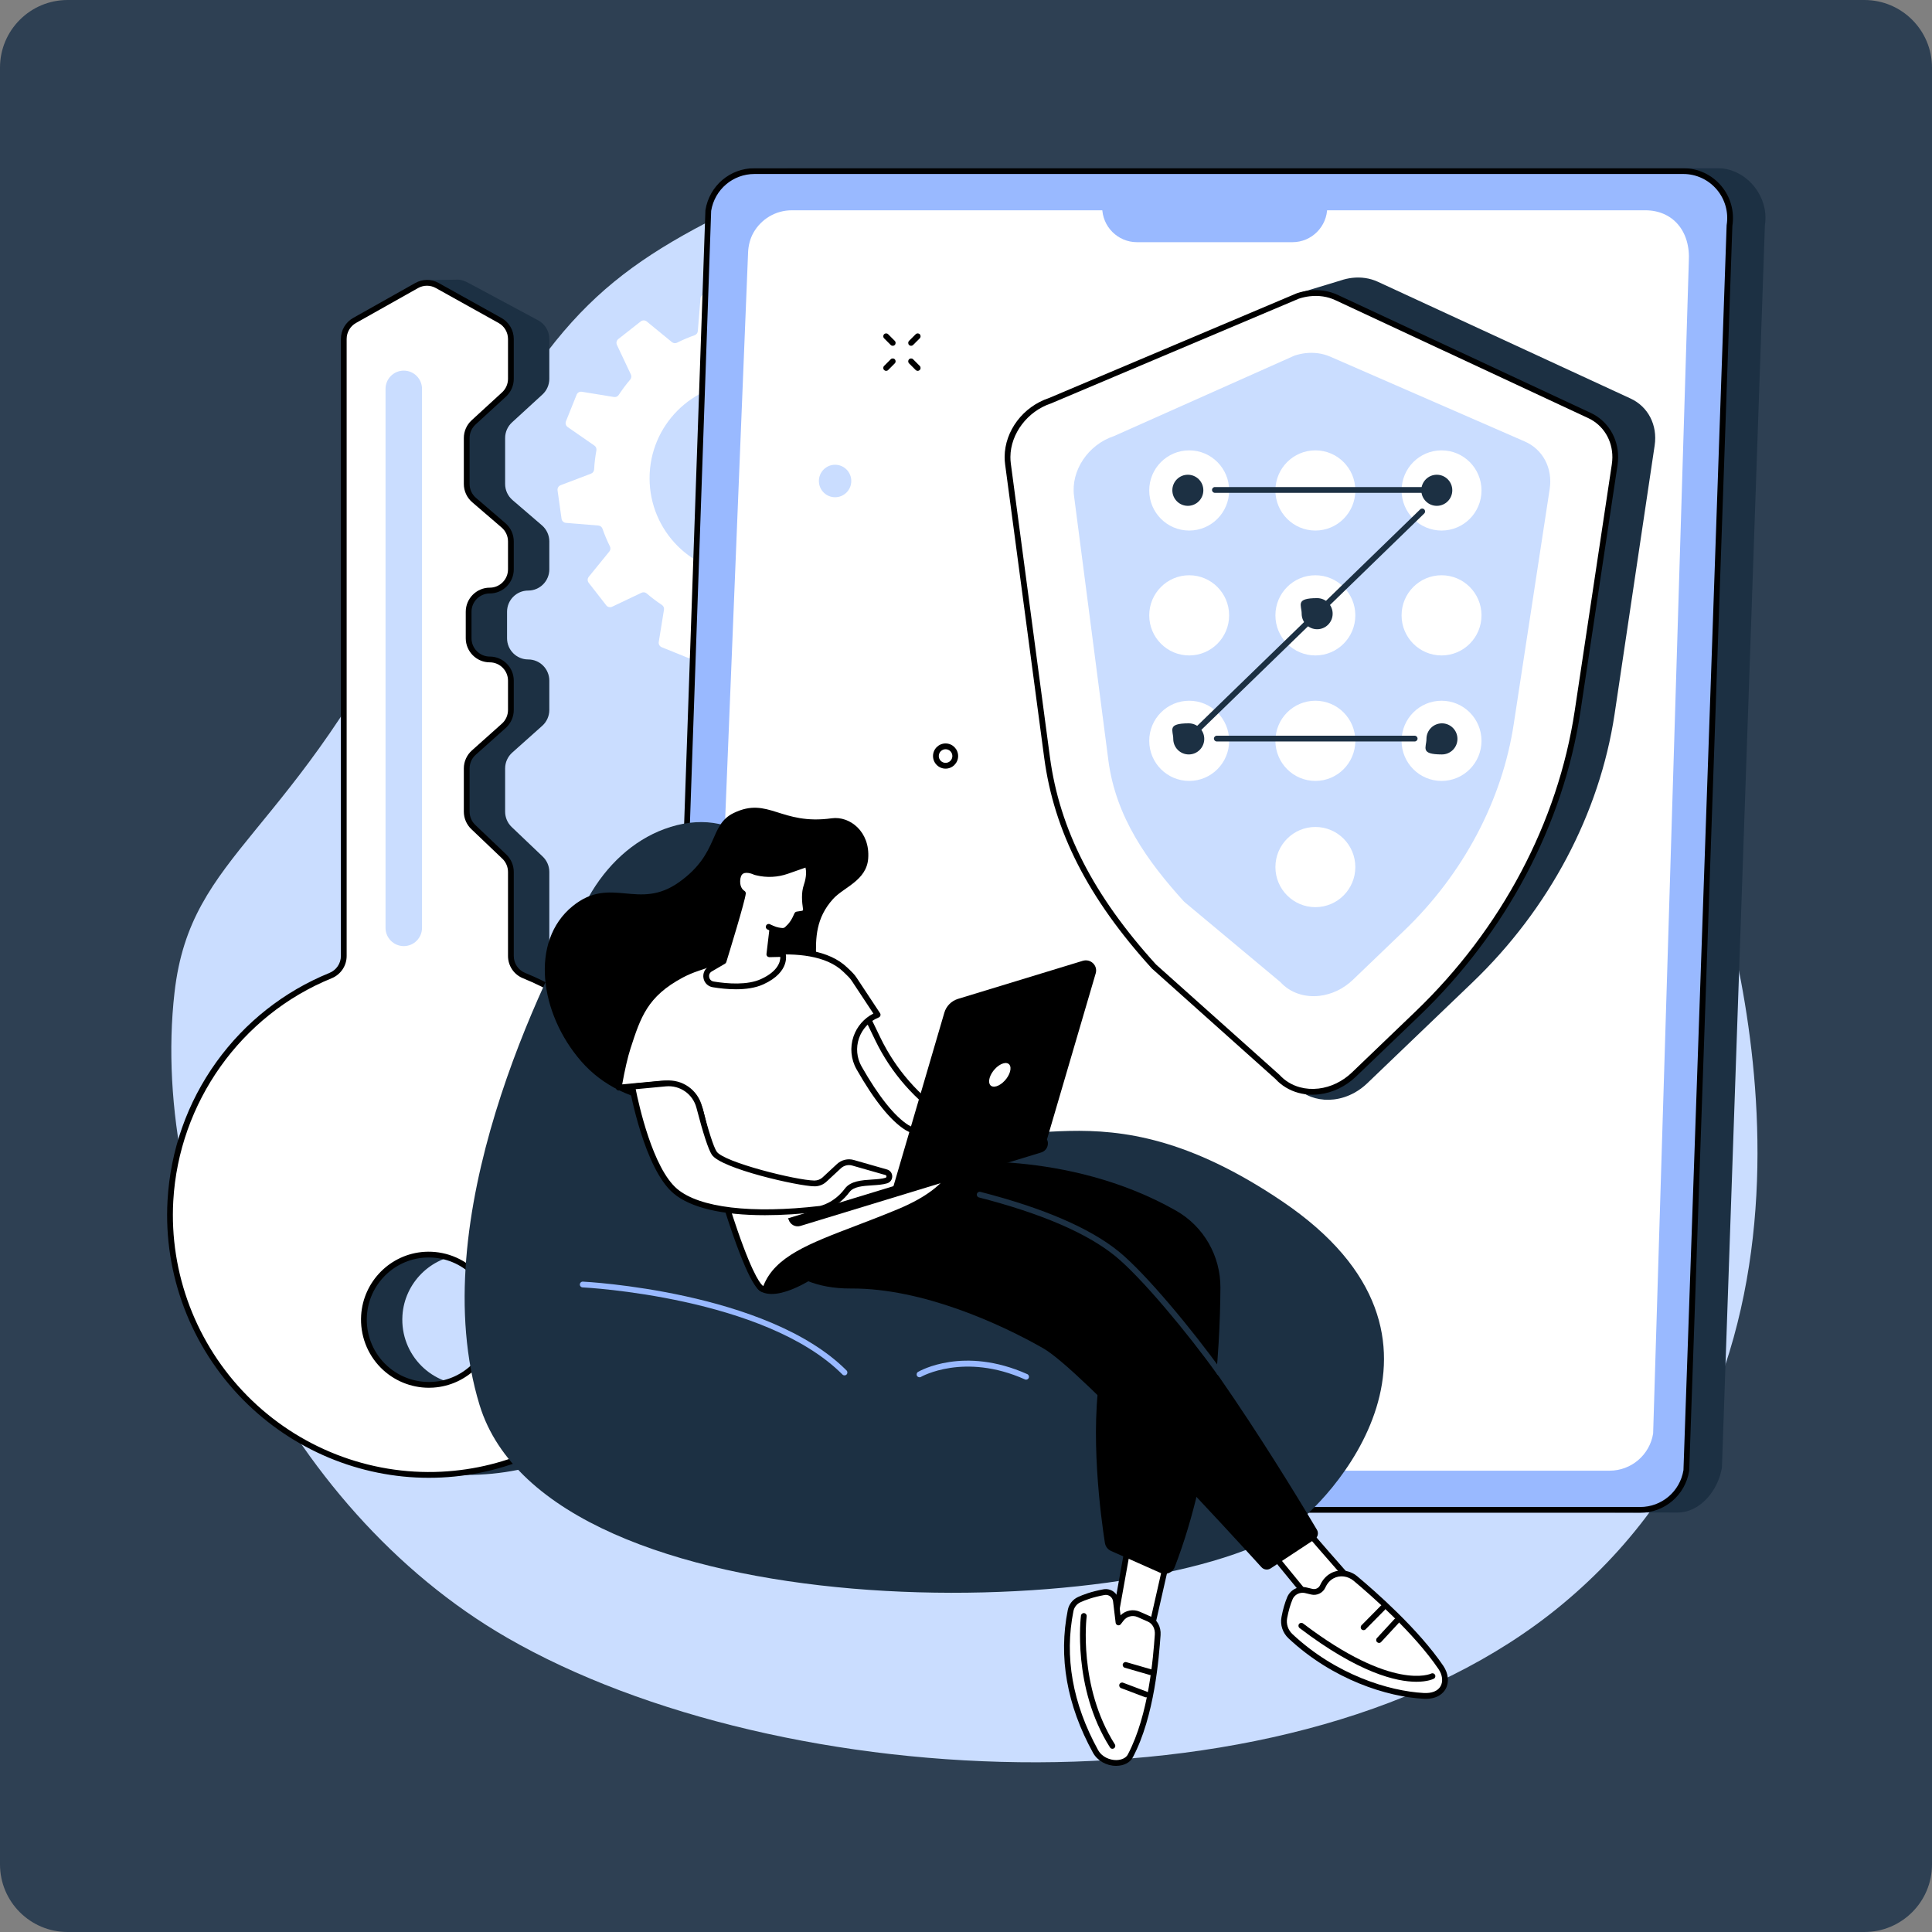 <svg width="2000" height="2000" viewBox="0 0 2000 2000" fill="none" xmlns="http://www.w3.org/2000/svg">
<rect x="0" y="0" width="2000" height="2000" fill="#808080" stroke="none"/>
<path d="M1930 0H70C31.34 0 0 31.34 0 70V1930C0 1968.66 31.34 2000 70 2000H1930C1968.66 2000 2000 1968.66 2000 1930V70C2000 31.34 1968.66 0 1930 0Z" fill="#2E4053"/>
<path d="M730.538 230.917C837.686 174.704 964.983 200.937 1046.34 217.71C1367.01 283.815 1647.48 517.247 1768.51 883.56C1796.83 969.295 1926.02 1405.15 1616.61 1661.3C1343.08 1887.75 807.503 1858.2 525.155 1695.48C291.237 1560.66 153.874 1262.13 180.665 1027.38C197.514 879.763 302.594 869.63 433.417 599.041C546.647 364.86 599.466 299.695 730.538 230.917Z" fill="#CADDFF"/>
<path d="M771.114 594.074C716.62 594.074 672.445 549.743 672.445 495.057C672.445 440.385 716.62 396.054 771.114 396.054C825.609 396.054 869.784 440.385 869.784 495.057C869.784 549.743 825.609 594.074 771.114 594.074ZM960.908 453.134C960.585 450.814 958.707 449.036 956.385 448.846L922.797 446.1C920.836 445.942 919.193 444.627 918.542 442.756C916.345 436.5 913.788 430.42 910.881 424.58C909.995 422.83 910.203 420.737 911.444 419.204L932.738 393.026C934.205 391.215 934.238 388.626 932.798 386.783L914.619 363.458C913.184 361.624 910.673 361.031 908.564 362.032L878.096 376.517C876.328 377.36 874.247 377.054 872.751 375.776C867.772 371.497 862.538 367.547 857.06 363.926C855.427 362.842 854.559 360.929 854.877 358.984L860.286 325.559C860.66 323.253 859.396 320.998 857.236 320.122L829.882 309.059C827.722 308.179 825.249 308.925 823.92 310.847L804.781 338.646C803.664 340.267 801.712 341.045 799.783 340.683C793.387 339.502 786.87 338.715 780.271 338.34C778.305 338.229 776.588 337.002 775.886 335.159L763.947 303.512C763.121 301.33 760.897 300.011 758.594 300.335L729.39 304.493C727.087 304.817 725.315 306.707 725.121 309.022L722.379 342.767C722.222 344.726 720.912 346.389 719.057 347.041C712.817 349.237 706.767 351.802 700.956 354.729C699.203 355.618 697.112 355.414 695.589 354.168L669.528 332.792C667.723 331.32 665.139 331.287 663.307 332.728L640.079 350.992C638.247 352.423 637.652 354.942 638.644 357.058L653.075 387.659C653.915 389.432 653.611 391.53 652.337 393.026C648.077 398.022 644.136 403.278 640.532 408.784C639.452 410.424 637.541 411.29 635.603 410.975L602.328 405.552C600.025 405.168 597.778 406.451 596.91 408.613L585.88 436.097C585.008 438.255 585.751 440.733 587.666 442.071L615.347 461.284C616.962 462.405 617.733 464.354 617.378 466.29C616.187 472.718 615.412 479.266 615.033 485.897C614.923 487.865 613.7 489.602 611.863 490.296L580.351 502.295C578.173 503.115 576.862 505.351 577.185 507.662L581.311 536.989C581.639 539.305 583.522 541.083 585.843 541.277L619.427 544.023C621.384 544.181 623.036 545.496 623.691 547.353C625.879 553.623 628.435 559.699 631.352 565.538C632.229 567.298 632.026 569.391 630.785 570.91L609.486 597.097C608.023 598.908 607.991 601.497 609.422 603.331L627.605 626.661C629.04 628.495 631.555 629.097 633.655 628.092L664.128 613.606C665.905 612.764 667.982 613.069 669.477 614.352C674.452 618.626 679.69 622.576 685.159 626.202C686.797 627.281 687.67 629.194 687.356 631.143L681.938 664.569C681.564 666.875 682.833 669.121 684.993 670.001L712.346 681.064C714.506 681.944 716.98 681.189 718.304 679.276L737.448 651.477C738.564 649.857 740.512 649.079 742.441 649.431C748.837 650.621 755.354 651.413 761.953 651.783C763.919 651.894 765.641 653.121 766.333 654.964L778.281 686.602C779.103 688.788 781.323 690.113 783.64 689.788L812.834 685.634C815.146 685.31 816.914 683.416 817.108 681.087L819.845 647.361C820.006 645.402 821.317 643.735 823.172 643.082C829.416 640.887 835.462 638.321 841.272 635.385C843.031 634.505 845.117 634.709 846.635 635.959L872.696 657.331C874.501 658.808 877.085 658.836 878.922 657.386L902.154 639.132C903.977 637.691 904.572 635.168 903.58 633.065L889.149 602.465C888.309 600.686 888.618 598.593 889.892 597.097C894.147 592.101 898.093 586.831 901.688 581.343C902.772 579.699 904.688 578.82 906.626 579.148L939.9 584.571C942.199 584.946 944.446 583.673 945.314 581.51L956.348 554.031C957.211 551.868 956.473 549.381 954.558 548.052L926.886 528.839C925.262 527.714 924.486 525.755 924.846 523.824C926.032 517.396 926.817 510.857 927.191 504.217C927.306 502.258 928.524 500.526 930.361 499.827L961.877 487.833C964.056 486.999 965.366 484.767 965.039 482.461L960.908 453.134Z" fill="white"/>
<mask id="mask0_1180_2847" style="mask-type:luminance" maskUnits="userSpaceOnUse" x="724" y="174" width="1104" height="1393">
<path d="M724.523 174H1828V1566.73H724.523V174Z" fill="white"/>
</mask>
<g mask="url(#mask0_1180_2847)">
<path d="M1736.33 1565.81L774.756 1563.08C744.902 1563.08 720.603 1533.22 725.385 1503.51L769.864 217.525C773.667 193.866 792.644 174.069 816.416 174.069H1777.9C1807.77 174.069 1831.8 203.438 1827.02 233.154L1782.54 1519.14C1778.73 1542.79 1760.1 1565.81 1736.33 1565.81Z" fill="#1C3043"/>
</g>
<path d="M1697.86 1563.03H736.369C706.51 1563.03 683.757 1536.2 688.534 1506.62L733.217 217.951C737.015 194.417 757.275 177.111 781.052 177.111H1742.53C1772.4 177.111 1795.15 203.933 1790.38 233.51L1745.69 1522.18C1741.89 1545.73 1721.63 1563.03 1697.86 1563.03Z" fill="#99B9FF"/>
<mask id="mask1_1180_2847" style="mask-type:luminance" maskUnits="userSpaceOnUse" x="684" y="174" width="1111" height="1393">
<path d="M684.359 174H1794.92V1566.73H684.359V174Z" fill="white"/>
</mask>
<g mask="url(#mask1_1180_2847)">
<path d="M736.19 218.262L691.511 1506.92L691.479 1507.11C689.347 1520.34 693.08 1533.77 701.738 1543.98C710.387 1554.18 723.014 1560.04 736.37 1560.04H1697.86C1720.21 1560.04 1739.06 1544.01 1742.71 1521.89L1787.4 233.219L1787.42 233.043C1789.57 219.813 1785.82 206.379 1777.17 196.168C1768.5 185.957 1755.88 180.113 1742.53 180.113H781.052C758.693 180.113 739.854 196.145 736.19 218.262ZM1697.86 1566.02H736.37C721.265 1566.02 706.981 1559.41 697.192 1547.85C687.445 1536.36 683.209 1521.25 685.563 1506.34L730.241 217.673L730.273 217.479C734.33 192.357 755.688 174.125 781.052 174.125H1742.53C1757.64 174.125 1771.92 180.752 1781.71 192.283C1791.46 203.781 1795.7 218.914 1793.34 233.812L1748.66 1522.48L1748.63 1522.67C1744.57 1547.79 1723.22 1566.02 1697.86 1566.02Z" fill="black"/>
</g>
<path d="M1666.28 1522.43H770.589C742.479 1522.43 721.06 1497.17 725.56 1469.34L774.415 261.365C774.706 254.169 776.469 247.042 780.027 240.785C787.951 226.851 802.876 217.691 819.656 217.691H1703.21C1731.32 217.691 1750.18 238.868 1748.25 270.798L1711.32 1483.98C1707.73 1506.15 1688.67 1522.43 1666.28 1522.43Z" fill="white"/>
<path d="M1376.19 1497.23H1052.05C1050.4 1497.23 1049.07 1495.89 1049.07 1494.24C1049.07 1492.59 1050.4 1491.25 1052.05 1491.25H1376.19C1377.85 1491.25 1379.19 1492.59 1379.19 1494.24C1379.19 1495.89 1377.85 1497.23 1376.19 1497.23Z" fill="black"/>
<path d="M1337.94 250.71H1177C1157.1 250.71 1140.98 234.529 1140.98 214.575H1373.94C1373.94 234.529 1357.83 250.71 1337.94 250.71Z" fill="#99B9FF"/>
<path d="M1399.64 287.65C1408.95 286.561 1418.16 287.914 1426.25 291.651L1687.92 412.53C1706.18 420.953 1716.04 440.134 1712.9 461.112L1671.38 739.453C1655.89 842.313 1603.68 940.853 1524.35 1016.94L1415.18 1121.58C1411.3 1125.29 1406.97 1128.5 1402.31 1131.1C1395.31 1134.98 1387.99 1137.3 1380.78 1138.14C1367.5 1139.7 1354.61 1136.26 1344.92 1128.43C1351.42 1130.19 1345.32 303.126 1341.38 304.432L1387.94 290.317C1391.81 288.997 1395.74 288.117 1399.64 287.65Z" fill="#1C3043"/>
<path d="M1058.54 593.544L1043.44 480.167C1043.12 477.764 1042.98 475.338 1042.98 472.916C1043.17 447.789 1061.13 423.403 1086.86 414.882L1343.54 306.363C1347.47 305.071 1351.45 304.186 1355.41 303.723C1365.27 302.566 1375.04 304.006 1383.61 308.007L1645.33 430.066C1662.21 437.934 1672.23 454.568 1672.1 473.499C1672.09 476.055 1671.89 478.653 1671.48 481.27L1633.09 736.382C1615.61 852.408 1556.74 963.567 1467.25 1049.39L1401.59 1112.37C1391.05 1122.48 1378.13 1128.34 1365.32 1129.85C1358.36 1130.66 1351.42 1130.19 1344.92 1128.43C1336.37 1126.11 1328.58 1121.58 1322.43 1114.79L1194.6 1000.54C1138.77 939.079 1095.28 869.357 1083.9 783.923L1074.48 713.256L1058.54 593.544Z" fill="white"/>
<path d="M1196.69 998.423L1324.63 1112.78C1330.17 1118.89 1337.47 1123.31 1345.69 1125.54C1351.84 1127.21 1358.32 1127.66 1364.98 1126.87C1377.61 1125.4 1389.87 1119.47 1399.53 1110.21L1465.18 1047.23C1554.18 961.867 1612.75 851.311 1630.13 735.938L1668.53 480.82C1668.9 478.366 1669.09 475.898 1669.12 473.49C1669.24 455.638 1659.65 440.041 1644.06 432.785L1382.34 310.725C1374.35 306.983 1365.15 305.589 1355.75 306.705C1352.03 307.141 1348.26 307.965 1344.58 309.178L1087.78 417.721C1063.71 425.704 1046.13 448.928 1045.97 472.948C1045.95 475.212 1046.09 477.523 1046.39 479.778L1086.85 783.534C1096.86 858.595 1131.76 926.895 1196.69 998.423ZM1358.68 1133.24C1353.7 1133.24 1348.83 1132.59 1344.13 1131.32C1334.85 1128.8 1326.63 1123.83 1320.31 1116.93L1192.39 1002.56C1126.53 930.058 1091.11 860.702 1080.94 784.321L1040.48 480.57C1040.14 478.037 1039.98 475.458 1039.99 472.902C1040.18 446.01 1059.02 421.008 1085.8 412.08L1342.61 303.529C1346.71 302.177 1350.91 301.241 1355.07 300.76C1365.55 299.523 1375.86 301.098 1384.87 305.298L1646.59 427.348C1664.29 435.61 1675.22 453.309 1675.07 473.522C1675.06 476.227 1674.84 478.982 1674.43 481.719L1636.03 736.836C1618.46 853.519 1559.25 965.28 1469.31 1051.56L1403.65 1114.54C1393.07 1124.7 1379.57 1131.19 1365.67 1132.82C1363.31 1133.09 1360.98 1133.24 1358.68 1133.24Z" fill="black"/>
<path d="M1351.31 365.614C1360.29 364.563 1369.15 365.767 1377.05 369.207L1578.39 456.999C1597.24 465.205 1607.5 484.747 1604.24 506.174L1567.11 748.973C1555.14 828.508 1514.78 904.699 1453.46 963.497L1400.51 1014.29C1390.5 1023.89 1378.24 1029.44 1366.09 1030.87C1350.81 1032.66 1335.71 1027.95 1325.4 1016.59L1225.8 933.443C1187.54 891.288 1155.23 846.035 1147.43 787.488L1111.83 513.361C1108.42 487.261 1126.32 460.375 1153.02 451.516L1340.06 368.124C1343.8 366.897 1347.57 366.063 1351.31 365.614Z" fill="#CADDFF"/>
<path d="M1272.4 507.713C1272.4 530.635 1253.89 549.223 1231.05 549.223C1208.2 549.223 1189.68 530.635 1189.68 507.713C1189.68 484.794 1208.2 466.211 1231.05 466.211C1253.89 466.211 1272.4 484.794 1272.4 507.713Z" fill="white"/>
<path d="M1403.03 507.713C1403.03 530.635 1384.51 549.223 1361.67 549.223C1338.82 549.223 1320.3 530.635 1320.3 507.713C1320.3 484.794 1338.82 466.211 1361.67 466.211C1384.51 466.211 1403.03 484.794 1403.03 507.713Z" fill="white"/>
<path d="M1533.65 507.713C1533.65 530.635 1515.13 549.223 1492.29 549.223C1469.44 549.223 1450.93 530.635 1450.93 507.713C1450.93 484.794 1469.44 466.211 1492.29 466.211C1515.13 466.211 1533.65 484.794 1533.65 507.713Z" fill="white"/>
<path d="M1272.39 637.015C1272.39 659.933 1253.89 678.517 1231.04 678.517C1208.19 678.517 1189.68 659.933 1189.68 637.015C1189.68 614.088 1208.19 595.509 1231.04 595.509C1253.89 595.509 1272.39 614.088 1272.39 637.015Z" fill="white"/>
<path d="M1403.03 637.015C1403.03 659.933 1384.51 678.517 1361.67 678.517C1338.82 678.517 1320.3 659.933 1320.3 637.015C1320.3 614.088 1338.82 595.509 1361.67 595.509C1384.51 595.509 1403.03 614.088 1403.03 637.015Z" fill="white"/>
<path d="M1533.64 637.005C1533.64 659.932 1515.13 678.511 1492.29 678.511C1469.43 678.511 1450.91 659.932 1450.91 637.005C1450.91 614.082 1469.43 595.503 1492.29 595.503C1515.13 595.503 1533.64 614.082 1533.64 637.005Z" fill="white"/>
<path d="M1272.41 766.905C1272.41 789.823 1253.89 808.411 1231.05 808.411C1208.2 808.411 1189.68 789.823 1189.68 766.905C1189.68 743.987 1208.2 725.398 1231.05 725.398C1253.89 725.398 1272.41 743.987 1272.41 766.905Z" fill="white"/>
<path d="M1403.03 766.896C1403.03 789.823 1384.52 808.407 1361.68 808.407C1338.82 808.407 1320.31 789.823 1320.31 766.896C1320.31 743.978 1338.82 725.395 1361.68 725.395C1384.52 725.395 1403.03 743.978 1403.03 766.896Z" fill="white"/>
<path d="M1403.03 897.591C1403.03 920.504 1384.52 939.092 1361.68 939.092C1338.82 939.092 1320.31 920.504 1320.31 897.591C1320.31 874.659 1338.82 856.075 1361.68 856.075C1384.52 856.075 1403.03 874.659 1403.03 897.591Z" fill="white"/>
<path d="M1533.64 766.905C1533.64 789.827 1515.13 808.42 1492.29 808.42C1469.43 808.42 1450.91 789.827 1450.91 766.905C1450.91 743.982 1469.43 725.398 1492.29 725.398C1515.13 725.398 1533.64 743.982 1533.64 766.905Z" fill="white"/>
<path d="M1464.46 767.582H1259.65C1258 767.582 1256.65 766.243 1256.65 764.59C1256.65 762.942 1258 761.599 1259.65 761.599H1464.46C1466.11 761.599 1467.44 762.942 1467.44 764.59C1467.44 766.243 1466.11 767.582 1464.46 767.582Z" fill="#1C3043"/>
<path d="M1230.02 767.58C1229.23 767.58 1228.46 767.275 1227.87 766.673C1226.72 765.478 1226.76 763.584 1227.94 762.435L1470.19 527.282C1471.37 526.138 1473.26 526.165 1474.4 527.351C1475.55 528.546 1475.52 530.44 1474.34 531.584L1232.09 766.742C1231.51 767.302 1230.76 767.58 1230.02 767.58Z" fill="#1C3043"/>
<path d="M1494.29 510.184H1257.66C1256.01 510.184 1254.68 508.841 1254.68 507.184C1254.68 505.53 1256.01 504.188 1257.66 504.188H1494.29C1495.95 504.188 1497.28 505.53 1497.28 507.184C1497.28 508.841 1495.95 510.184 1494.29 510.184Z" fill="#1C3043"/>
<path d="M1508.74 764.9C1508.74 773.795 1501.56 781.001 1492.7 781.001C1469.64 781.001 1476.66 773.795 1476.66 764.9C1476.66 756.004 1483.84 748.803 1492.7 748.803C1501.56 748.803 1508.74 756.004 1508.74 764.9Z" fill="#1C3043"/>
<path d="M1246.64 764.904C1246.64 773.795 1239.46 781.001 1230.6 781.001C1221.74 781.001 1214.55 773.795 1214.55 764.904C1214.55 756.008 1207.55 748.798 1230.6 748.798C1239.46 748.798 1246.64 756.008 1246.64 764.904Z" fill="#1C3043"/>
<path d="M1503.41 507.545C1503.41 516.441 1496.23 523.646 1487.36 523.646C1478.51 523.646 1471.33 516.441 1471.33 507.545C1471.33 498.658 1478.51 491.448 1487.36 491.448C1496.23 491.448 1503.41 498.658 1503.41 507.545Z" fill="#1C3043"/>
<path d="M1245.7 507.545C1245.7 516.441 1238.52 523.646 1229.66 523.646C1220.8 523.646 1213.61 516.441 1213.61 507.545C1213.61 498.658 1220.8 491.448 1229.66 491.448C1238.52 491.448 1245.7 498.658 1245.7 507.545Z" fill="#1C3043"/>
<path d="M1379.56 635.282C1379.56 644.169 1372.38 651.384 1363.52 651.384C1354.66 651.384 1347.48 644.169 1347.48 635.282C1347.48 626.386 1340.47 619.186 1363.52 619.186C1372.38 619.186 1379.56 626.386 1379.56 635.282Z" fill="#1C3043"/>
<path d="M488.044 1433.47C447.487 1436.04 414.047 1402.5 416.608 1361.8C418.717 1328.24 445.858 1301 479.308 1298.88C519.865 1296.3 553.306 1329.85 550.744 1370.55C548.635 1404.11 521.494 1431.35 488.044 1433.47ZM568.646 989.598V902.654C568.646 896.634 566.182 890.877 561.83 886.737L529.718 856.142C525.371 851.997 522.906 846.232 522.906 840.211V795.51C522.906 789.24 525.574 783.275 530.24 779.108L561.308 751.364C565.974 747.196 568.646 741.232 568.646 734.971V704.611C568.646 692.488 558.848 682.661 546.771 682.661C534.689 682.661 524.896 672.839 524.896 660.711V633.296C524.896 621.173 534.689 611.346 546.771 611.346C558.848 611.346 568.646 601.519 568.646 589.396V560.495C568.646 554.09 565.854 548.001 561.004 543.824L530.549 517.65C525.699 513.487 522.906 507.398 522.906 500.989V453.467C522.906 447.308 525.491 441.422 530.027 437.268L561.525 408.381C566.062 404.227 568.646 398.351 568.646 392.182V350.945C568.646 342.975 564.336 335.631 557.39 331.759L486.055 293.485C482.419 291.457 477.568 289.299 473.549 289.498C470.23 289.67 440.8 289.896 440.8 289.896L406.82 331.731C399.915 335.617 395.642 342.938 395.642 350.885V989.598C395.642 998.577 390.164 1006.61 381.866 1009.98C288.365 1047.99 222.111 1137.32 216.167 1243.05C207.251 1401.66 338.535 1534.29 496.67 1526.51C638.089 1519.55 749.93 1402.27 749.93 1258.59C749.93 1146.08 680.533 1049.77 582.307 1009.93C574.046 1006.58 568.646 998.544 568.646 989.598Z" fill="#1C3043"/>
<path d="M448.275 1433.47C407.718 1436.04 374.277 1402.5 376.839 1361.8C378.948 1328.23 406.089 1300.99 439.539 1298.88C480.096 1296.3 513.536 1329.84 510.975 1370.54C508.866 1404.11 481.725 1431.35 448.275 1433.47ZM528.877 989.602V902.639C528.877 896.629 526.412 890.872 522.06 886.737L489.949 856.136C485.601 851.983 483.137 846.231 483.137 840.211V795.5C483.137 789.239 485.804 783.27 490.47 779.098L521.543 751.355C526.205 747.196 528.877 741.227 528.877 734.966V704.602C528.877 692.483 519.079 682.651 506.997 682.651C494.919 682.651 485.126 672.825 485.126 660.706V633.296C485.126 621.163 494.919 611.341 506.997 611.341C519.079 611.341 528.877 601.519 528.877 589.386V560.485C528.877 554.085 526.085 547.996 521.23 543.824L490.779 517.641C485.929 513.482 483.137 507.388 483.137 500.979V453.467C483.137 447.308 485.721 441.417 490.253 437.273L521.756 408.376C526.292 404.218 528.877 398.336 528.877 392.177V350.94C528.877 342.97 524.566 335.621 517.616 331.745L452.622 295.546C445.99 291.85 437.923 291.864 431.31 295.592L367.05 331.731C360.146 335.612 355.872 342.933 355.872 350.884V989.602C355.872 998.581 350.394 1006.6 342.096 1009.97C248.591 1047.99 182.342 1137.32 176.398 1243.05C167.481 1401.66 298.761 1534.29 456.9 1526.51C598.319 1519.55 710.165 1402.26 710.165 1258.59C710.165 1146.08 640.764 1049.77 542.533 1009.93C534.276 1006.58 528.877 998.544 528.877 989.602Z" fill="white"/>
<path d="M443.81 1301.73C442.454 1301.73 441.092 1301.78 439.726 1301.86C407.596 1303.9 381.844 1329.75 379.818 1361.99C378.651 1380.53 385.458 1398.67 398.5 1411.74C411.533 1424.82 429.61 1431.66 448.089 1430.49C480.214 1428.45 505.975 1402.6 508.001 1370.35C509.164 1351.83 502.357 1333.68 489.319 1320.6C477.242 1308.49 460.845 1301.73 443.81 1301.73ZM444 1436.6C425.392 1436.6 407.476 1429.22 394.282 1415.97C380.03 1401.68 372.586 1381.86 373.86 1361.61C376.08 1326.37 404.232 1298.11 439.348 1295.89C459.543 1294.63 479.291 1302.08 493.538 1316.37C507.784 1330.66 515.228 1350.48 513.955 1370.74C511.739 1405.97 483.583 1434.23 448.467 1436.45C446.976 1436.55 445.486 1436.6 444 1436.6ZM442.006 295.772C438.831 295.772 435.656 296.583 432.767 298.203L368.511 334.352C362.553 337.7 358.852 344.03 358.852 350.884V989.606C358.852 999.808 352.714 1008.89 343.216 1012.75C249.415 1050.9 185.105 1141.35 179.377 1243.22C175.178 1317.95 203.136 1391.51 256.084 1445.03C309.06 1498.58 382.181 1527.15 456.756 1523.52C597.178 1516.61 707.177 1400.24 707.177 1258.59C707.177 1150.06 642.114 1053.54 541.423 1012.7C531.986 1008.88 525.889 999.808 525.889 989.606V902.639C525.889 897.466 523.748 892.46 520.009 888.904L487.893 858.299C482.974 853.612 480.154 847.023 480.154 840.215V795.509C480.154 788.387 483.195 781.593 488.489 776.875L519.557 749.127C523.582 745.538 525.889 740.374 525.889 734.966V704.606C525.889 694.154 517.416 685.652 507 685.652C493.298 685.652 482.143 674.464 482.143 660.715V633.291C482.143 619.542 493.298 608.354 507 608.354C517.416 608.354 525.889 599.852 525.889 589.4V560.489C525.889 554.951 523.485 549.709 519.29 546.097L488.839 519.919C483.32 515.186 480.154 508.277 480.154 500.983V453.475C480.154 446.487 483.103 439.773 488.244 435.059L519.742 406.176C523.651 402.592 525.889 397.489 525.889 392.177V350.949C525.889 344.063 522.165 337.709 516.17 334.37L451.171 298.171C448.301 296.573 445.153 295.772 442.006 295.772ZM443.986 1529.82C372.319 1529.82 302.918 1500.86 251.847 1449.24C197.713 1394.52 169.123 1319.3 173.424 1242.88C176.341 1190.92 193.832 1141.3 223.996 1099.37C253.67 1058.13 294.121 1026.26 340.978 1007.2C348.214 1004.27 352.889 997.354 352.889 989.606V350.884C352.889 341.868 357.758 333.537 365.59 329.128L429.85 292.984C437.428 288.724 446.478 288.706 454.07 292.938L519.063 329.142C526.955 333.537 531.856 341.891 531.856 350.949V392.177C531.856 399.174 528.907 405.88 523.766 410.589L492.268 439.476C488.359 443.065 486.121 448.159 486.121 453.475V500.983C486.121 506.522 488.526 511.778 492.725 515.376L523.175 541.559C528.69 546.305 531.856 553.201 531.856 560.489V589.4C531.856 603.149 520.706 614.337 507 614.337C496.583 614.337 488.11 622.839 488.11 633.291V660.715C488.11 671.166 496.583 679.673 507 679.673C520.706 679.673 531.856 690.857 531.856 704.606V734.966C531.856 742.074 528.82 748.867 523.522 753.6L492.453 781.348C488.429 784.932 486.121 790.096 486.121 795.509V840.215C486.121 845.388 488.267 850.394 492.005 853.96L524.117 884.556C529.036 889.247 531.856 895.836 531.856 902.639V989.606C531.856 997.363 536.485 1004.25 543.657 1007.16C593.121 1027.22 635.303 1061.16 665.642 1105.31C696.72 1150.55 713.145 1203.55 713.145 1258.59C713.145 1403.43 600.653 1522.43 457.046 1529.5C452.69 1529.71 448.333 1529.82 443.986 1529.82Z" fill="black"/>
<path d="M436.876 960.46V402.615C436.876 392.145 428.422 383.656 417.987 383.656C407.552 383.656 399.098 392.145 399.098 402.615V960.46C399.098 970.921 407.552 979.404 417.987 979.404C428.422 979.404 436.876 970.921 436.876 960.46Z" fill="#CADDFF"/>
<path d="M687.452 858.318C655.23 870.317 627.872 895.578 609.255 928.823C561.757 1013.67 437.788 1262.35 496.422 1454.38C568.25 1689.58 1175.46 1683.29 1333.72 1583.19C1373.93 1557.76 1538.43 1386.2 1327.28 1243.58C1133.75 1112.86 1053.77 1208.81 964.526 1157.32C875.29 1105.81 810.827 899.135 777.912 869.761C756.646 850.789 723.565 844.88 687.452 858.318Z" fill="#1C3043"/>
<path d="M874.245 1423.8C873.474 1423.8 872.712 1423.51 872.135 1422.92C791.783 1342.36 604.97 1332.79 603.092 1332.71C601.449 1332.63 600.175 1331.23 600.249 1329.58C600.328 1327.93 601.661 1326.67 603.369 1326.73C605.266 1326.81 794.358 1336.47 876.344 1418.69C877.517 1419.86 877.517 1421.75 876.344 1422.92C875.772 1423.51 875.001 1423.8 874.245 1423.8Z" fill="#99B9FF"/>
<path d="M1062.21 1428.22C1061.81 1428.22 1061.39 1428.13 1061 1427.95C998.17 1399.91 953.814 1425.1 953.367 1425.36C951.941 1426.2 950.118 1425.71 949.282 1424.28C948.461 1422.86 948.932 1421.02 950.349 1420.19C952.255 1419.08 997.653 1393.13 1063.43 1422.49C1064.94 1423.16 1065.61 1424.92 1064.94 1426.44C1064.45 1427.56 1063.35 1428.22 1062.21 1428.22Z" fill="#99B9FF"/>
<path d="M1347.18 1577.57C1347.74 1579.4 1414.78 1655.42 1414.78 1655.42L1370.08 1673.09L1316.1 1607.15L1347.18 1577.57Z" fill="white"/>
<path d="M1320.16 1607.4L1371 1669.5L1409.71 1654.21C1366.22 1604.88 1351.76 1587.99 1346.87 1581.97L1320.16 1607.4ZM1370.08 1676.08C1369.2 1676.08 1368.36 1675.69 1367.78 1674.98L1313.8 1609.05C1312.8 1607.84 1312.91 1606.06 1314.03 1604.98L1345.12 1575.4C1345.87 1574.68 1346.93 1574.41 1347.93 1574.67C1348.75 1574.89 1349.43 1575.44 1349.81 1576.18C1352.35 1579.84 1391.27 1624.26 1417 1653.44C1417.64 1654.17 1417.89 1655.17 1417.67 1656.13C1417.44 1657.08 1416.77 1657.86 1415.86 1658.21L1371.17 1675.87C1370.81 1676.01 1370.44 1676.08 1370.08 1676.08Z" fill="black"/>
<path d="M1369.31 1642.12C1371.04 1638.33 1374.02 1633.97 1379.14 1631.21C1386.86 1627.04 1396.42 1628.46 1403.17 1634.09C1420.01 1648.17 1465.74 1687.99 1491.61 1726.12C1500.75 1739.59 1495.43 1756.74 1473.69 1755.57C1438.05 1753.64 1381.81 1736.78 1335.92 1693.84C1330.66 1688.91 1328.2 1681.63 1329.52 1674.54C1330.6 1668.74 1332.37 1661.49 1335.19 1654.66C1337.9 1648.14 1344.98 1644.63 1351.83 1646.26L1358 1647.73C1362.63 1648.83 1367.35 1646.48 1369.31 1642.12Z" fill="white"/>
<path d="M1348.41 1648.85C1343.89 1648.85 1339.73 1651.51 1337.96 1655.82C1335.65 1661.35 1333.81 1667.84 1332.45 1675.09C1331.32 1681.17 1333.37 1687.36 1337.96 1691.65C1382.75 1733.56 1437.52 1750.61 1473.85 1752.58C1482.28 1753.03 1488.47 1750.53 1491.29 1745.52C1494.05 1740.61 1493.22 1733.82 1489.14 1727.81C1463.73 1690.35 1419.21 1651.4 1401.26 1636.4C1395.28 1631.41 1386.97 1630.39 1380.56 1633.85C1376.85 1635.84 1373.98 1639.05 1372.03 1643.37C1369.48 1649.01 1363.28 1652.07 1357.3 1650.64L1351.14 1649.17C1350.23 1648.95 1349.31 1648.85 1348.41 1648.85ZM1475.82 1758.63C1475.08 1758.63 1474.32 1758.61 1473.52 1758.56C1436.15 1756.53 1379.84 1739.04 1333.89 1696.03C1327.8 1690.34 1325.07 1682.09 1326.59 1673.99C1328.02 1666.32 1329.99 1659.44 1332.44 1653.52C1335.71 1645.63 1344.16 1641.36 1352.52 1643.35L1358.68 1644.82C1361.9 1645.58 1365.22 1643.93 1366.6 1640.9C1369.06 1635.44 1372.92 1631.18 1377.73 1628.57C1386.26 1623.98 1397.26 1625.26 1405.07 1631.8C1423.22 1646.97 1468.24 1686.35 1494.08 1724.44C1499.45 1732.35 1500.37 1741.55 1496.48 1748.46C1494.3 1752.35 1488.76 1758.63 1475.82 1758.63Z" fill="black"/>
<path d="M1466.25 1740.96C1445.71 1740.96 1406.87 1732.15 1345.33 1685.36C1344.01 1684.36 1343.76 1682.48 1344.75 1681.16C1345.75 1679.84 1347.62 1679.59 1348.93 1680.59C1441.89 1751.28 1481.17 1732.67 1481.55 1732.48C1483.01 1731.73 1484.8 1732.31 1485.56 1733.76C1486.31 1735.23 1485.76 1737.01 1484.31 1737.78C1483.7 1738.11 1477.95 1740.96 1466.25 1740.96Z" fill="black"/>
<path d="M1427.58 1700.74C1426.85 1700.74 1426.13 1700.48 1425.56 1699.94C1424.35 1698.82 1424.28 1696.92 1425.4 1695.72L1443.47 1676.12C1444.6 1674.91 1446.49 1674.84 1447.69 1675.96C1448.9 1677.09 1448.97 1678.98 1447.86 1680.2L1429.77 1699.78C1429.19 1700.43 1428.38 1700.74 1427.58 1700.74Z" fill="black"/>
<path d="M1411.57 1687.54C1410.81 1687.54 1410.05 1687.25 1409.47 1686.67C1408.3 1685.5 1408.29 1683.61 1409.46 1682.44L1429.37 1662.29C1430.53 1661.11 1432.43 1661.1 1433.58 1662.27C1434.76 1663.43 1434.77 1665.33 1433.6 1666.51L1413.69 1686.65C1413.11 1687.24 1412.34 1687.54 1411.57 1687.54Z" fill="black"/>
<path d="M1207.35 1618.22L1186.78 1708.92L1152.93 1683.07L1168.58 1595.89L1207.35 1618.22Z" fill="white"/>
<path d="M1156.19 1681.8L1184.89 1703.72L1203.96 1619.72L1170.76 1600.6L1156.19 1681.8ZM1186.78 1711.92C1186.13 1711.92 1185.49 1711.71 1184.97 1711.3L1151.12 1685.45C1150.23 1684.77 1149.8 1683.65 1150 1682.54L1165.64 1595.35C1165.81 1594.39 1166.43 1593.58 1167.31 1593.17C1168.19 1592.76 1169.22 1592.81 1170.06 1593.29L1208.84 1615.63C1209.98 1616.28 1210.56 1617.6 1210.27 1618.88L1189.68 1709.58C1189.46 1710.57 1188.75 1711.39 1187.8 1711.74C1187.46 1711.85 1187.12 1711.92 1186.78 1711.92Z" fill="black"/>
<path d="M1198.44 1692.48C1196.37 1720.7 1191.4 1777.46 1170.13 1817.69C1164.42 1828.49 1142.15 1827.69 1134.05 1812.96C1117.19 1782.28 1095.63 1730.13 1108.32 1667.16C1109.3 1662.24 1112.59 1658.08 1117.12 1655.98C1122.44 1653.5 1130.86 1650.4 1142.84 1648.2C1148.81 1647.11 1154.48 1651.31 1155.2 1657.36L1157.87 1679.55L1160.69 1675.86C1164.93 1670.33 1172.39 1668.4 1178.76 1671.22C1182.19 1672.73 1185.98 1674.4 1189.41 1675.91C1195.82 1678.74 1198.95 1685.46 1198.44 1692.48Z" fill="white"/>
<path d="M1144.75 1651.02C1144.29 1651.02 1143.84 1651.06 1143.38 1651.15C1131.41 1653.33 1123.17 1656.45 1118.38 1658.69C1114.71 1660.4 1112.04 1663.78 1111.24 1667.75C1101.71 1715.09 1110.27 1763.47 1136.66 1811.52C1140.93 1819.28 1149.37 1822.02 1155.37 1822.02C1155.42 1822.02 1155.48 1822.02 1155.53 1822.02C1161.07 1821.98 1165.65 1819.78 1167.5 1816.29C1189.41 1774.83 1193.81 1714.84 1195.46 1692.26C1195.92 1686.04 1193.14 1680.82 1188.21 1678.65L1177.56 1673.95C1172.44 1671.7 1166.47 1673.23 1163.06 1677.69L1160.24 1681.36C1159.5 1682.34 1158.26 1682.75 1157.09 1682.43C1155.92 1682.11 1155.06 1681.11 1154.91 1679.91L1152.24 1657.71C1151.98 1655.61 1150.91 1653.76 1149.21 1652.5C1147.89 1651.53 1146.34 1651.02 1144.75 1651.02ZM1155.35 1828C1145.36 1828 1136 1822.69 1131.44 1814.41C1104.34 1765.09 1095.57 1715.34 1105.39 1666.57C1106.57 1660.73 1110.48 1655.77 1115.86 1653.26C1120.98 1650.88 1129.71 1647.56 1142.3 1645.25C1145.95 1644.58 1149.76 1645.47 1152.74 1647.68C1155.74 1649.89 1157.72 1653.29 1158.16 1657L1159.98 1672.15C1165.21 1666.99 1173.09 1665.45 1179.96 1668.47L1190.62 1673.17C1197.81 1676.34 1202.05 1684 1201.42 1692.69V1692.7C1199.74 1715.62 1195.27 1776.52 1172.76 1819.1C1169.86 1824.61 1163.43 1827.94 1155.58 1828C1155.51 1828 1155.42 1828 1155.35 1828Z" fill="black"/>
<path d="M1151.57 1810.33C1150.59 1810.33 1149.62 1809.84 1149.06 1808.95C1109.69 1746.92 1118.91 1673.2 1119.01 1672.47C1119.22 1670.82 1120.73 1669.65 1122.35 1669.89C1123.99 1670.11 1125.14 1671.61 1124.92 1673.25C1124.83 1673.97 1115.92 1745.59 1154.09 1805.74C1154.97 1807.13 1154.57 1808.98 1153.17 1809.87C1152.67 1810.19 1152.12 1810.33 1151.57 1810.33Z" fill="black"/>
<path d="M1191.51 1734.16C1191.23 1734.16 1190.96 1734.12 1190.68 1734.04L1164.36 1726.42C1162.78 1725.97 1161.87 1724.31 1162.32 1722.72C1162.78 1721.13 1164.42 1720.21 1166.02 1720.67L1192.34 1728.28C1193.91 1728.74 1194.83 1730.4 1194.38 1731.99C1194 1733.3 1192.8 1734.16 1191.51 1734.16Z" fill="black"/>
<path d="M1186.45 1757.12C1186.1 1757.12 1185.75 1757.06 1185.39 1756.93L1160.54 1747.54C1159 1746.96 1158.22 1745.23 1158.8 1743.68C1159.38 1742.14 1161.11 1741.35 1162.64 1741.94L1187.5 1751.32C1189.04 1751.91 1189.82 1753.62 1189.25 1755.18C1188.79 1756.38 1187.65 1757.12 1186.45 1757.12Z" fill="black"/>
<path d="M977.873 1203.84C977.873 1203.84 1103.86 1188.82 1217.39 1253.25C1246.01 1269.5 1263.55 1300.04 1263.37 1333.04C1263.01 1398.51 1256.11 1518.23 1216.12 1622.14C1213.84 1628.05 1207.09 1630.84 1201.31 1628.27L1150.23 1605.58C1146.79 1604.05 1144.36 1600.9 1143.78 1597.17C1140.02 1573.17 1127.33 1481.87 1140.05 1415.65C1154.82 1338.8 907.996 1257.33 907.996 1257.33L977.873 1203.84Z" fill="black"/>
<path d="M1360.95 1593.55L1315.4 1623.58C1312.37 1625.58 1308.32 1625.07 1305.86 1622.38C1277.84 1591.55 1119.66 1418.45 1080.01 1395.79C1036.45 1370.89 955.054 1333.42 881.131 1333.86C807.211 1334.31 791.617 1282.79 791.617 1282.79L897.025 1214.45C897.025 1214.45 1079.43 1235.17 1156.51 1298.08C1226.11 1354.88 1341.5 1546.82 1363.25 1583.56C1365.28 1586.97 1364.25 1591.36 1360.95 1593.55Z" fill="black"/>
<path d="M1262.54 1424.05C1261.61 1424.05 1260.69 1423.61 1260.11 1422.8C1229.36 1379.86 1181.49 1322.33 1154.62 1300.4C1125.52 1276.65 1078.01 1256.2 1013.42 1239.59C1011.81 1239.18 1010.86 1237.55 1011.27 1235.94C1011.67 1234.35 1013.3 1233.37 1014.9 1233.8C1080.33 1250.61 1128.61 1271.47 1158.38 1295.76C1185.64 1318 1233.98 1376.05 1264.96 1419.31C1265.92 1420.65 1265.61 1422.52 1264.28 1423.48C1263.75 1423.87 1263.14 1424.05 1262.54 1424.05Z" fill="#1C3043"/>
<path d="M895.357 1047.9L908.856 1075.78C924.921 1108.95 949.634 1137.16 980.375 1157.36L992.836 1165.57C1000.82 1170.82 1010.32 1173.26 1019.83 1172.52L1021.29 1172.41C1035.83 1171.27 1050.29 1175.53 1061.91 1184.38L1029.24 1194.92C1009.32 1201.35 987.612 1199.84 968.944 1190.34C951.06 1181.25 929.194 1166.31 910.965 1142.49C872.771 1092.55 863.938 1061.8 863.938 1061.8L895.357 1047.9Z" fill="white"/>
<path d="M867.635 1063.44C870.57 1071.64 882.043 1099.75 913.324 1140.66C928.305 1160.24 947.471 1176.06 970.297 1187.67C988.222 1196.79 1008.83 1198.35 1028.33 1192.07L1055.18 1183.41C1045.11 1177.29 1033.37 1174.47 1021.52 1175.39L1020.07 1175.51C1009.93 1176.31 999.676 1173.65 991.199 1168.07L978.733 1159.87C947.559 1139.36 922.471 1110.74 906.171 1077.09L893.927 1051.8L867.635 1063.44ZM1004.43 1201.85C991.702 1201.85 979.139 1198.89 967.593 1193.01C943.973 1180.99 924.123 1164.6 908.589 1144.3C870.497 1094.5 861.433 1063.9 861.063 1062.63C860.657 1061.19 861.363 1059.67 862.725 1059.06L894.153 1045.16C895.616 1044.51 897.333 1045.14 898.039 1046.59L911.538 1074.48C927.368 1107.15 951.726 1134.95 982.005 1154.86L994.466 1163.05C1001.85 1167.92 1010.78 1170.22 1019.6 1169.54L1021.06 1169.42C1036.35 1168.23 1051.49 1172.69 1063.71 1182C1064.6 1182.68 1065.03 1183.79 1064.85 1184.88C1064.67 1185.99 1063.88 1186.89 1062.82 1187.24L1030.15 1197.77C1021.68 1200.5 1013.02 1201.85 1004.43 1201.85Z" fill="black"/>
<path d="M853.747 1315.26C853.747 1315.26 812.318 1347 789.538 1337.87C766.762 1328.74 805.967 1289.64 817.523 1288.13C829.07 1286.61 853.747 1315.26 853.747 1315.26Z" fill="black"/>
<path d="M860.975 847.091C879.615 844.497 900.863 860.867 898.749 888.787C897.023 911.589 873.311 918.48 862.341 930.659C826.851 970.039 860.915 1012.79 833.165 1052.07C806.744 1089.49 766.625 1063.74 712.934 1106.71C670.669 1140.55 824.309 1089.14 770.525 1124.83C727.614 1153.31 647.109 1150.93 601.614 1098.6C558.357 1048.83 548.407 974.119 592.73 938.073C632.576 905.666 660.701 943.477 703.187 913.066C745.073 883.091 733.554 854.032 759.716 841.515C795.492 824.386 808.142 854.44 860.975 847.091Z" fill="black"/>
<path d="M640.496 1125.87C642.868 1111.86 646.33 1095.37 649.855 1084.49C660.705 1051.03 668.108 1029.28 705.296 1009.38C710.862 1006.41 716.709 1003.99 722.69 1001.98L745.165 994.464C745.165 994.464 837.928 967.841 875.07 1003.81C878.083 1006.73 881.895 1010.02 884.332 1013.87L908.543 1050.49L908.317 1050.59C886.81 1059.41 877.802 1085.22 889.312 1105.47C902.543 1128.76 920.777 1155.97 938.919 1167.29C944.646 1170.86 990.82 1189.9 990.82 1189.9C990.82 1189.9 1002.16 1224.57 931.101 1254.29C860.039 1284.02 808.253 1294.79 793.342 1331.51C784.518 1353.23 748.585 1249.05 725.45 1151.43C720.996 1132.65 703.482 1120.01 684.321 1121.79L640.496 1125.87Z" fill="white"/>
<path d="M687.845 1118.63C706.85 1118.63 723.879 1131.88 728.347 1150.74C738.569 1193.87 751.371 1238.67 763.463 1273.65C780.857 1323.94 788.591 1330.47 790.11 1331.31C790.225 1331.13 790.401 1330.84 790.585 1330.37C802.63 1300.71 837.294 1287.48 885.272 1269.17C898.753 1264.02 914.033 1258.19 929.946 1251.54C990.121 1226.37 989.272 1198.26 988.262 1192.08C980.264 1188.78 942.702 1173.17 937.344 1169.83C922.013 1160.27 904.988 1139.12 886.717 1106.96C880.837 1096.6 879.688 1084.18 883.574 1072.87C887.118 1062.57 894.516 1054.11 904.12 1049.23L881.848 1015.53C879.988 1012.6 877.14 1009.9 874.616 1007.52C874.067 1006.99 873.518 1006.48 873.001 1005.97C837.52 971.612 746.894 997.073 745.981 997.337L723.635 1004.82C717.377 1006.92 711.839 1009.28 706.697 1012.02C670.151 1031.57 663.205 1052.99 652.688 1085.42C649.891 1094.05 646.739 1107.71 644.099 1122.54L684.047 1118.81C685.321 1118.69 686.59 1118.63 687.845 1118.63ZM790.308 1337.4C790.161 1337.4 790.018 1337.4 789.888 1337.39C786.907 1337.15 778.983 1336.55 758.192 1276.67C745.925 1241.34 732.934 1195.95 722.545 1152.13C718.461 1134.9 702.142 1123.15 684.596 1124.77L640.767 1128.86C639.848 1128.95 638.935 1128.59 638.307 1127.91C637.675 1127.23 637.398 1126.29 637.555 1125.37C640.356 1108.83 643.896 1093.2 647.02 1083.57C657.589 1050.98 665.227 1027.43 703.887 1006.75C709.333 1003.84 715.171 1001.35 721.747 999.147L744.218 991.622C748.201 990.474 839.191 964.911 877.14 1001.66C877.648 1002.15 878.17 1002.65 878.714 1003.16C881.488 1005.79 884.621 1008.76 886.846 1012.27L911.024 1048.84C911.518 1049.59 911.656 1050.52 911.398 1051.37C911.13 1052.24 910.498 1052.92 909.672 1053.27L909.45 1053.36C899.939 1057.25 892.564 1065.08 889.213 1074.83C885.886 1084.5 886.874 1095.13 891.904 1103.99C909.418 1134.84 926.226 1155.85 940.491 1164.74C945.014 1167.57 979.184 1181.87 991.958 1187.14C992.761 1187.47 993.384 1188.14 993.657 1188.97C994.155 1190.49 1005.01 1226.62 932.249 1257.06C916.239 1263.76 900.913 1269.61 887.395 1274.77C840.825 1292.54 807.176 1305.38 796.109 1332.63C794.466 1336.68 791.914 1337.4 790.308 1337.4Z" fill="black"/>
<path d="M917.437 1213.53L883.018 1203.7C877.905 1202.22 872.404 1203.55 868.499 1207.17L853.547 1221.04C850.695 1223.69 846.943 1225.14 843.057 1225.09C826.096 1224.91 747.917 1206.72 739.361 1193.71C735.134 1187.27 728.719 1164.75 723.868 1146.1C719.807 1130.48 705.071 1120.11 689.048 1121.61L654.527 1124.86C654.527 1124.86 669.319 1207.89 699.095 1233.05C722.212 1252.59 774.477 1260.08 849.162 1251.36C849.162 1251.36 864.734 1248.71 876.996 1232.23C884.827 1221.72 905.558 1225.76 917.511 1222.09C921.757 1220.8 921.706 1214.74 917.437 1213.53Z" fill="white"/>
<path d="M658.083 1127.53C661.152 1142.92 675.657 1209.33 701.021 1230.77C724.069 1250.24 777.935 1256.67 848.823 1248.38C848.804 1248.38 863.282 1245.67 874.612 1230.45C880.528 1222.5 892.204 1221.75 902.505 1221.07C907.798 1220.74 912.792 1220.41 916.645 1219.23C917.596 1218.94 917.684 1218.14 917.684 1217.81C917.684 1217.48 917.578 1216.68 916.618 1216.4L882.199 1206.57C878.114 1205.39 873.642 1206.48 870.527 1209.37L855.574 1223.24C852.155 1226.41 847.701 1228.16 843.031 1228.08C826.384 1227.91 746.369 1209.79 736.875 1195.35C733.266 1189.87 727.922 1173.55 720.981 1146.87C717.275 1132.58 703.961 1123.23 689.331 1124.6L658.083 1127.53ZM791.868 1257.96C747.601 1257.96 714.839 1250.27 697.177 1235.35C666.925 1209.78 652.203 1128.82 651.594 1125.38C651.446 1124.56 651.649 1123.72 652.157 1123.04C652.66 1122.38 653.422 1121.96 654.252 1121.87L688.773 1118.64C706.324 1116.97 722.306 1128.22 726.755 1145.35C733.34 1170.67 738.703 1187.26 741.855 1192.06C749.142 1203.15 824.418 1221.9 843.095 1222.09C846.192 1222.07 849.229 1220.97 851.522 1218.85L866.466 1204.97C871.104 1200.67 877.764 1199.07 883.837 1200.81L918.256 1210.65C921.45 1211.56 923.619 1214.42 923.646 1217.75C923.683 1221.09 921.56 1223.99 918.376 1224.96C913.872 1226.34 908.541 1226.69 902.883 1227.05C893.432 1227.66 883.652 1228.29 879.388 1234.03C866.558 1251.25 850.35 1254.19 849.672 1254.31C828.743 1256.75 809.396 1257.96 791.868 1257.96Z" fill="black"/>
<path d="M749.012 995.057C749.012 995.057 768.386 932.374 769.05 924.766C769.05 924.766 762.88 921.501 763.226 911.957C763.886 893.799 781.829 902.797 781.829 902.797L783.592 903.223C793.893 905.71 804.683 905.173 814.675 901.672L835.664 894.327C835.664 894.327 840.067 902.065 834.939 916.995C832.503 924.113 832.983 932.393 834.275 941.038C834.607 943.326 833.047 945.456 830.777 945.813L825.169 946.67C822.239 953.491 819.617 957.543 814.767 961.923C813.438 963.118 811.693 963.771 809.912 963.679C807.503 963.549 803.76 963.026 799.579 961.266L796.422 987.87L810.346 987.523C810.346 987.523 815.367 1004.2 789.001 1016.27C774.445 1022.92 753.83 1021.57 738.282 1019.02C730.302 1017.71 728.322 1007.13 735.31 1003.05L749.012 995.057Z" fill="white"/>
<path d="M772.852 903.556C771.56 903.556 770.323 903.782 769.317 904.389C767.397 905.533 766.354 908.122 766.211 912.062C765.943 919.458 770.295 922.028 770.484 922.134C771.5 922.709 772.127 923.857 772.026 925.015C771.357 932.725 753.856 989.495 751.863 995.945C751.641 996.663 751.161 997.27 750.515 997.64L736.813 1005.64C734.302 1007.11 733.772 1009.62 734.118 1011.5C734.464 1013.4 735.867 1015.58 738.765 1016.07C753.367 1018.46 773.72 1019.97 787.772 1013.54C805.933 1005.22 807.885 995.019 807.765 990.587L796.499 990.861C795.623 990.824 794.796 990.523 794.224 989.884C793.633 989.235 793.361 988.379 793.463 987.517L796.615 960.913C796.735 959.987 797.266 959.153 798.082 958.686C798.895 958.213 799.868 958.148 800.736 958.51C804.53 960.107 807.912 960.58 810.072 960.686C811.028 960.746 812.011 960.376 812.772 959.691C817.119 955.773 819.547 952.193 822.422 945.478C822.828 944.538 823.696 943.867 824.72 943.714L830.318 942.844C830.969 942.742 831.421 942.135 831.325 941.482C830.138 933.522 829.308 924.265 832.128 916.026C835.146 907.214 834.574 901.194 833.854 898.137L815.661 904.5C805.102 908.2 793.772 908.761 782.899 906.13L781.141 905.709C780.919 905.649 780.707 905.57 780.504 905.468C779.124 904.792 775.842 903.556 772.852 903.556ZM761.854 1024.09C753.33 1024.09 744.908 1023.14 737.801 1021.97C732.899 1021.17 729.147 1017.49 728.247 1012.59C727.357 1007.71 729.54 1002.96 733.813 1000.46L746.509 993.056C753.709 969.726 764.033 935.101 765.828 926.098C763.539 924.112 759.967 919.731 760.253 911.845C760.474 905.727 762.5 901.49 766.28 899.235C772.533 895.516 780.896 899.04 782.843 899.957L784.302 900.309C794.049 902.671 804.22 902.162 813.69 898.851L834.684 891.497C836.05 891.029 837.55 891.589 838.261 892.84C838.469 893.201 843.268 901.944 837.776 917.971C835.363 924.992 836.147 933.35 837.223 940.598C837.799 944.501 835.118 948.164 831.232 948.762L827.24 949.378C824.268 955.963 821.421 959.945 816.755 964.141C814.84 965.873 812.283 966.799 809.763 966.669C807.857 966.572 805.18 966.243 802.102 965.34L799.795 984.794L810.28 984.53C811.623 984.567 812.818 985.373 813.206 986.661C813.441 987.443 818.656 1005.98 790.246 1018.98C781.934 1022.79 771.823 1024.09 761.854 1024.09Z" fill="black"/>
<path d="M799.577 964.271C799.148 964.271 798.714 964.169 798.308 963.979L794.463 962.164C792.968 961.469 792.327 959.677 793.024 958.186C793.725 956.69 795.497 956.046 796.988 956.75L800.841 958.565C802.327 959.265 802.969 961.048 802.277 962.543C801.769 963.622 800.694 964.271 799.577 964.271Z" fill="black"/>
<path d="M1083.44 1180.8L924.512 1229.29L977.58 1048.32C979.542 1041.52 984.909 1036.11 991.813 1034.01L1120.79 994.658C1128.97 992.157 1136.61 999.446 1134.29 1007.53L1083.44 1180.8Z" fill="black"/>
<path d="M1045.55 1109.45C1043.68 1115.97 1037.43 1122.7 1031.6 1124.48C1025.78 1126.25 1022.58 1122.41 1024.46 1115.89C1026.33 1109.37 1032.57 1102.64 1038.4 1100.87C1044.23 1099.09 1047.42 1102.93 1045.55 1109.45Z" fill="white"/>
<path d="M1077.89 1193.01L828.583 1269.08C823.432 1270.65 817.996 1267.73 816.422 1262.56L815.684 1261.22L1083.63 1179.46L1084.38 1180.8C1085.95 1185.97 1083.04 1191.44 1077.89 1193.01Z" fill="black"/>
<path d="M924.168 357.978C923.397 357.978 922.636 357.677 922.059 357.098L915.219 350.235C914.052 349.059 914.052 347.17 915.219 346.007C916.382 344.831 918.265 344.831 919.428 346.007L926.268 352.87C927.435 354.032 927.435 355.931 926.268 357.098C925.691 357.677 924.92 357.978 924.168 357.978Z" fill="black"/>
<path d="M950.001 383.917C949.235 383.917 948.478 383.616 947.888 383.032L941.048 376.169C939.885 375.002 939.885 373.108 941.048 371.937C942.216 370.77 944.103 370.77 945.271 371.937L952.11 378.8C953.269 379.967 953.269 381.861 952.11 383.032C951.52 383.616 950.763 383.917 950.001 383.917Z" fill="black"/>
<path d="M917.321 383.917C916.56 383.917 915.794 383.616 915.212 383.032C914.049 381.861 914.049 379.967 915.212 378.8L922.056 371.937C923.21 370.77 925.102 370.77 926.265 371.937C927.433 373.108 927.433 375.002 926.265 376.169L919.426 383.032C918.844 383.616 918.078 383.917 917.321 383.917Z" fill="black"/>
<path d="M943.17 357.978C942.4 357.978 941.643 357.677 941.052 357.098C939.889 355.931 939.889 354.032 941.052 352.87L947.896 346.007C949.059 344.831 950.947 344.831 952.114 346.007C953.282 347.17 953.282 349.059 952.114 350.235L945.275 357.098C944.684 357.677 943.927 357.978 943.17 357.978Z" fill="black"/>
<path d="M847.719 497.928C847.719 488.634 855.227 481.108 864.481 481.108C873.743 481.108 881.242 488.634 881.242 497.928C881.242 507.217 873.743 514.742 864.481 514.742C855.227 514.742 847.719 507.217 847.719 497.928Z" fill="#CADDFF"/>
<path d="M978.855 775.6C974.988 775.6 971.831 778.763 971.831 782.653C971.831 786.543 974.988 789.706 978.855 789.706C982.732 789.706 985.884 786.543 985.884 782.653C985.884 778.763 982.732 775.6 978.855 775.6ZM978.855 795.693C971.688 795.693 965.859 789.84 965.859 782.653C965.859 775.461 971.688 769.617 978.855 769.617C986.023 769.617 991.856 775.461 991.856 782.653C991.856 789.84 986.023 795.693 978.855 795.693Z" fill="black"/>
</svg>
